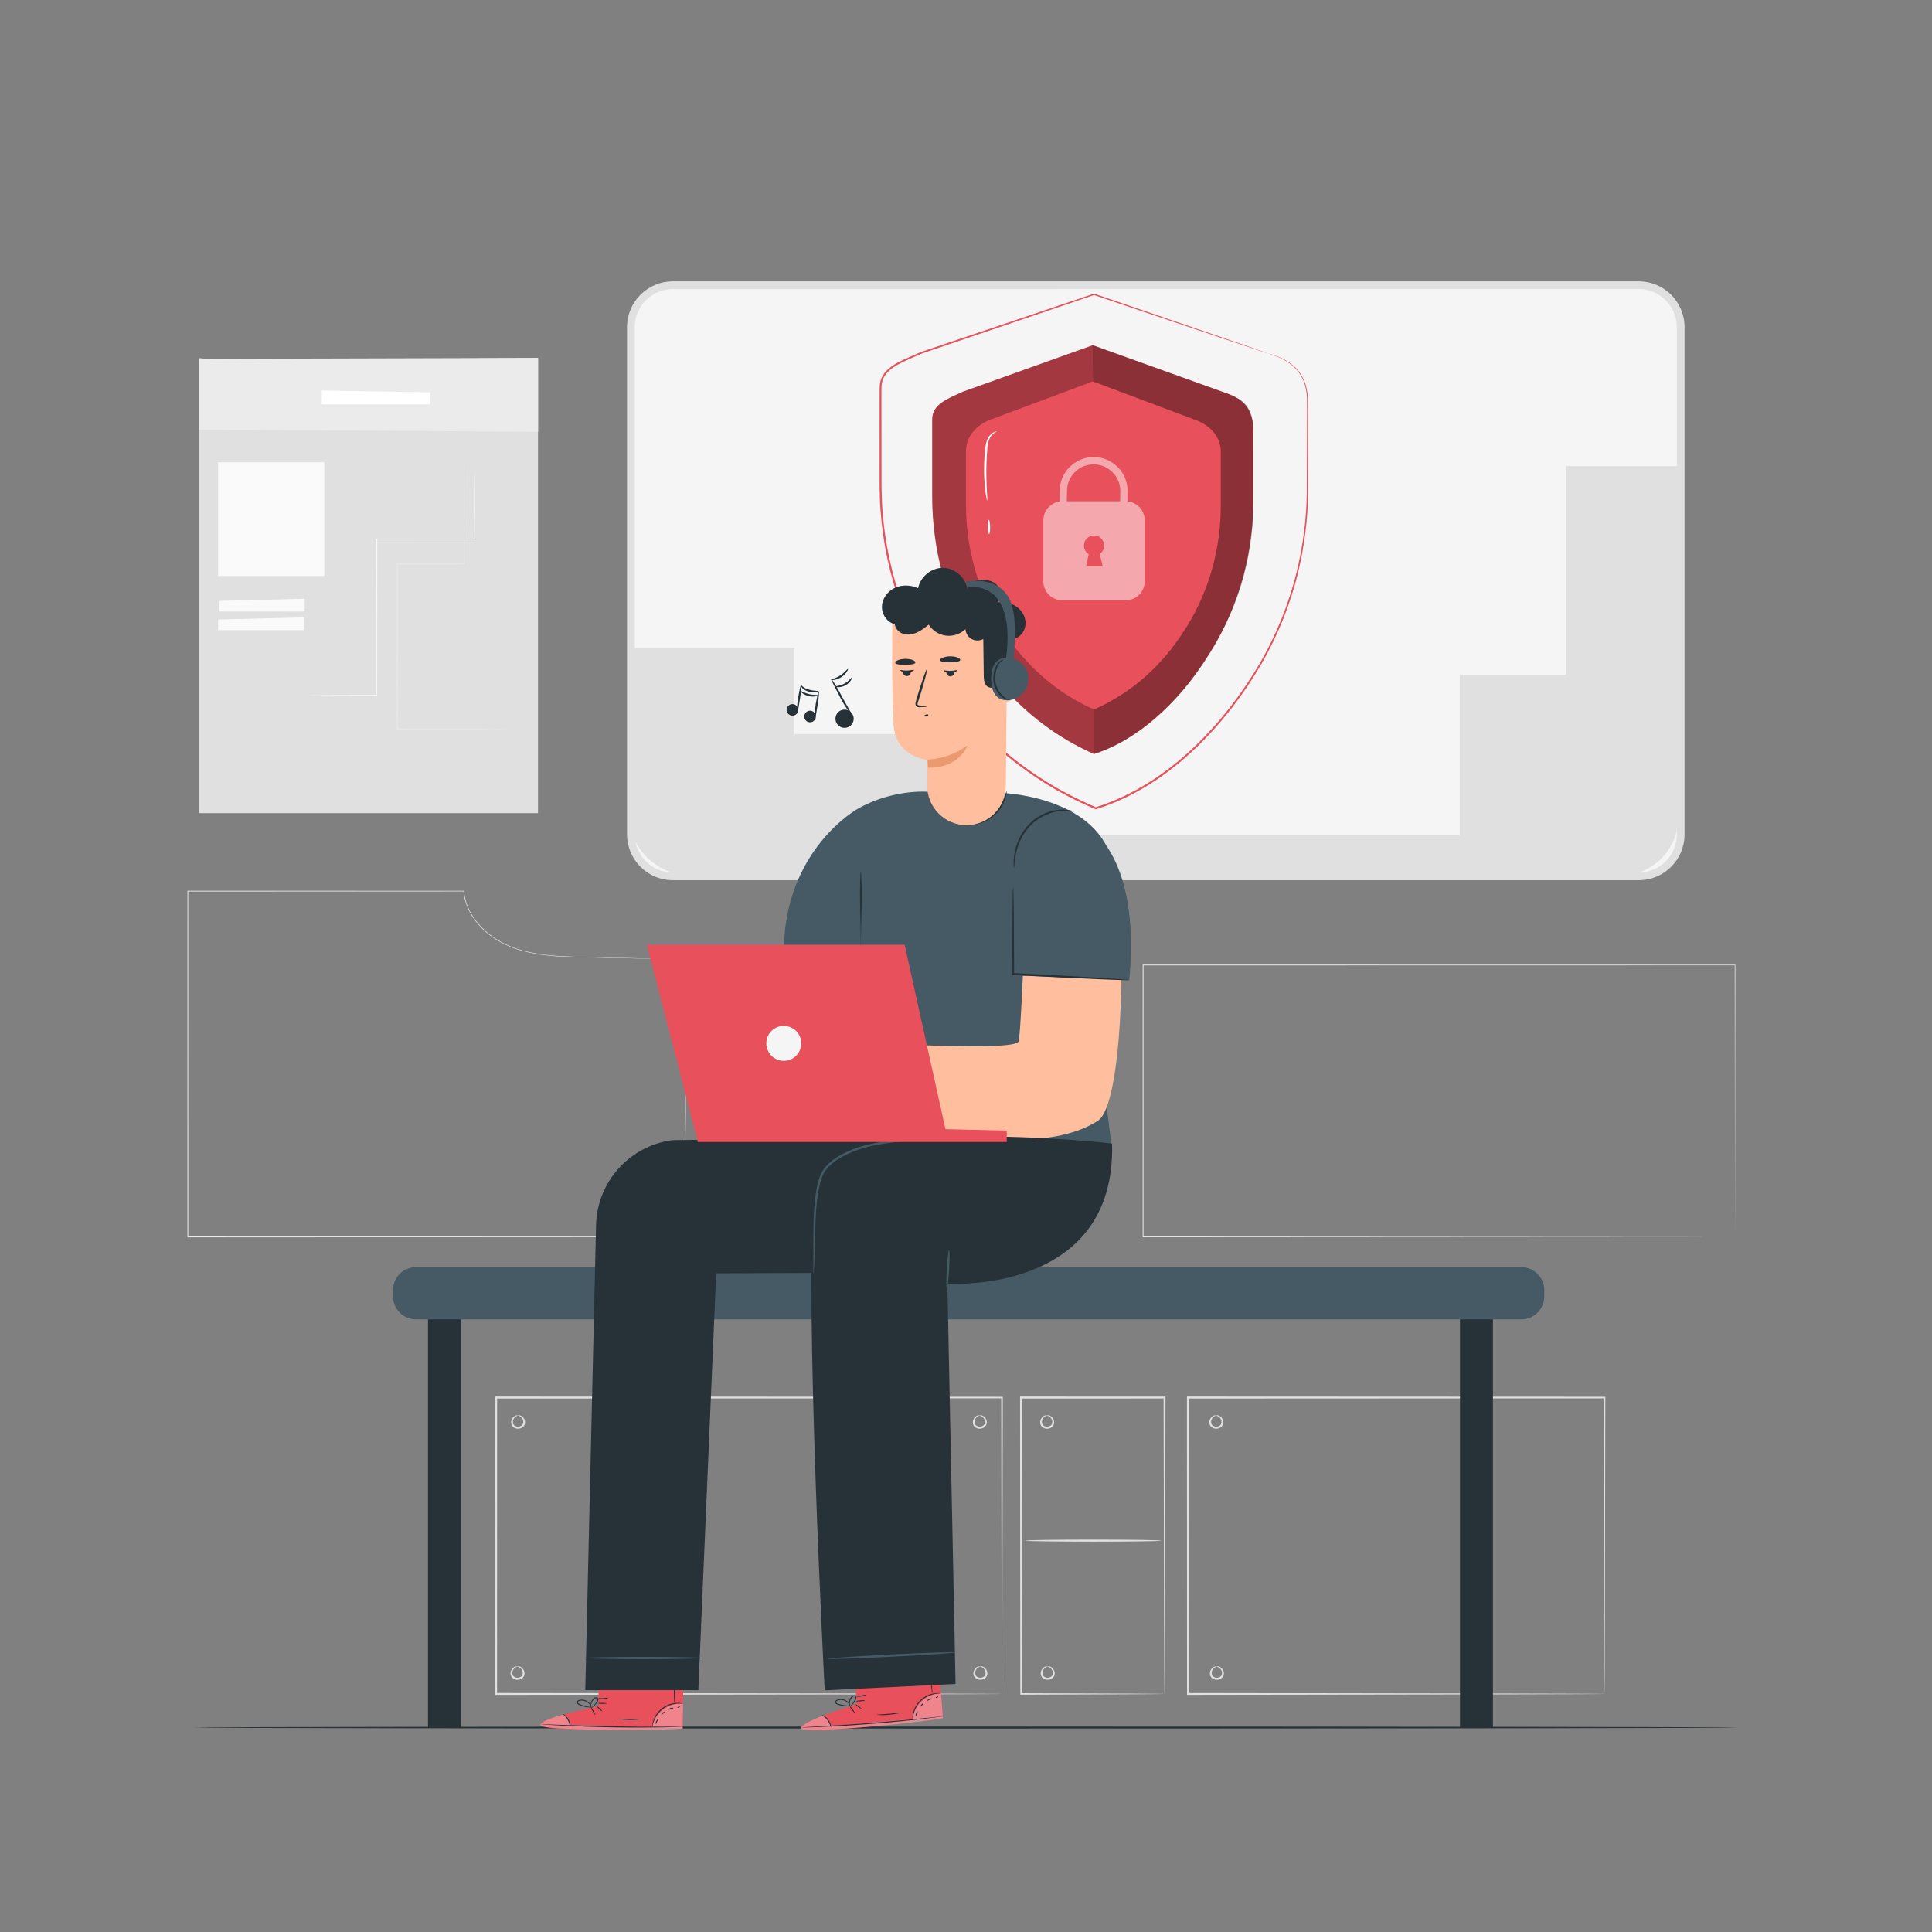 <svg xmlns="http://www.w3.org/2000/svg" xmlns:xlink="http://www.w3.org/1999/xlink" x="0px" y="0px" viewBox="0 0 500 500" style="enable-background:new 0 0 500 500;" xml:space="preserve"><rect x="0" y="0" width="500" height="500" fill="#808080" stroke="none"/><g id="Background_Complete">	<g>		<g>			<g>				<path style="fill:#F5F5F5;" d="M424.128,226.798h-250.02c-5.982,0-10.831-4.849-10.831-10.831V84.651     c0-5.982,4.849-10.831,10.831-10.831h250.02c5.982,0,10.831,4.849,10.831,10.831v131.316     C434.959,221.949,430.11,226.798,424.128,226.798z"></path>				<path style="fill:#E0E0E0;" d="M424.129,227.798H174.108c-6.523,0-11.831-5.308-11.831-11.831V84.651     c0-6.523,5.307-11.831,11.831-11.831h250.021c6.523,0,11.831,5.308,11.831,11.831v131.316     C435.96,222.49,430.652,227.798,424.129,227.798z M174.108,74.82c-5.42,0-9.831,4.41-9.831,9.831v131.316     c0,5.421,4.41,9.831,9.831,9.831h250.021c5.421,0,9.831-4.41,9.831-9.831V84.651c0-5.421-4.41-9.831-9.831-9.831H174.108z"></path>			</g>			<g>				<path style="fill:#E0E0E0;" d="M162.61,167.682h42.979v22.278h39.176v26.179h133.016v-41.457h27.449v-54.06h29.061v91.039     c0,8.252-6.689,14.941-14.941,14.941H178.879c-8.985,0-16.268-7.284-16.268-16.268V167.682z"></path>			</g>		</g>		<g>			<g>				<path style="fill:#EBEBEB;" d="M178.003,248.321c-0.02,1.538-0.358,27.61-0.93,71.789l-0.001,0.077h-0.077     c-34.06,0.007-78.92,0.016-128.376,0.026h-0.104v-0.104c0-4.227,0-8.755,0-13.317c0.002-26.875,0.005-52.588,0.007-76.168     v-0.098l0.097,0c26.93,0.008,51.134,0.016,71.395,0.022l0.069,0l0.006,0.069c0.223,2.529,1.163,4.898,2.526,6.885     c1.359,1.999,3.097,3.636,4.957,4.96c3.765,2.642,8.055,3.817,12.027,4.421c3.999,0.606,7.775,0.67,11.236,0.766     c3.468,0.083,6.637,0.159,9.489,0.228C171.579,248.16,177.275,248.303,178.003,248.321c-0.729-0.015-6.433-0.132-17.701-0.364     c-2.845-0.062-6.008-0.131-9.468-0.206c-3.462-0.09-7.241-0.147-11.252-0.749c-3.982-0.6-8.293-1.773-12.086-4.428     c-1.874-1.331-3.625-2.977-4.998-4.991c-1.377-2.003-2.331-4.395-2.558-6.953l0.075,0.069     c-20.261,0.006-44.466,0.014-71.395,0.022l0.097-0.097c0.002,23.58,0.004,49.293,0.007,76.168c0,4.562,0,9.09,0,13.317     l-0.104-0.104c49.456,0.01,94.315,0.019,128.376,0.026l-0.077,0.077C177.586,275.93,177.98,249.857,178.003,248.321z"></path>			</g>		</g>		<g>			<g>				<g>					<path style="fill:#E0E0E0;" d="M259.315,438.389c0,0-0.014-0.477-0.021-1.386c-0.005-0.918-0.013-2.262-0.022-4.019      c-0.012-3.531-0.029-8.71-0.051-15.358c-0.025-13.288-0.062-32.438-0.107-55.936l0.201,0.201      c-35.199,0.016-80.997,0.036-130.909,0.059h-0.01l0.26-0.26c-0.007,27.154-0.013,53.089-0.018,76.7l-0.242-0.242      c38.353,0.048,71.05,0.089,94.173,0.118c11.57,0.028,20.742,0.05,27.035,0.066c3.14,0.013,5.559,0.023,7.207,0.03      c0.813,0.006,1.433,0.011,1.863,0.014C259.094,438.379,259.315,438.389,259.315,438.389s-0.202,0.01-0.612,0.014      c-0.423,0.003-1.034,0.008-1.836,0.014c-1.636,0.007-4.039,0.017-7.158,0.03c-6.28,0.015-15.433,0.038-26.98,0.066      c-23.162,0.029-55.915,0.07-94.333,0.118l-0.242,0l0-0.242c-0.006-23.611-0.012-49.546-0.018-76.7l0-0.26h0.261h0.01      c49.911,0.022,95.71,0.043,130.909,0.059l0.202,0l0,0.201c-0.045,23.551-0.081,42.743-0.107,56.061      c-0.022,6.629-0.039,11.793-0.051,15.313c-0.01,1.741-0.017,3.072-0.022,3.982C259.329,437.94,259.315,438.389,259.315,438.389      z"></path>				</g>			</g>			<g>				<g>					<path style="fill:#E0E0E0;" d="M253.487,366.326c0.024,0.084-0.611,0.104-1.038,0.838c-0.198,0.346-0.328,0.86-0.142,1.32      c0.169,0.464,0.722,0.769,1.32,0.739c0.598-0.028,1.119-0.385,1.243-0.863c0.141-0.476-0.038-0.975-0.269-1.301      C254.104,366.37,253.471,366.411,253.487,366.326c-0.003-0.026,0.14-0.091,0.411-0.058c0.269,0.029,0.657,0.193,0.99,0.562      c0.316,0.362,0.609,0.961,0.444,1.658c-0.153,0.712-0.91,1.234-1.681,1.257c-0.769,0.051-1.573-0.395-1.794-1.089      c-0.231-0.677,0.003-1.301,0.282-1.693c0.296-0.399,0.666-0.6,0.931-0.655C253.339,366.249,253.487,366.3,253.487,366.326z"></path>				</g>			</g>			<g>				<g>					<path style="fill:#E0E0E0;" d="M134,366.326c0.024,0.084-0.611,0.104-1.038,0.838c-0.198,0.346-0.328,0.86-0.142,1.32      c0.169,0.464,0.722,0.769,1.32,0.739c0.598-0.028,1.119-0.385,1.243-0.863c0.141-0.476-0.038-0.975-0.268-1.301      C134.618,366.37,133.984,366.411,134,366.326c-0.003-0.026,0.14-0.091,0.411-0.058c0.269,0.029,0.657,0.193,0.99,0.562      c0.315,0.362,0.608,0.961,0.444,1.658c-0.153,0.712-0.91,1.234-1.681,1.257c-0.769,0.051-1.573-0.395-1.794-1.089      c-0.23-0.677,0.003-1.301,0.282-1.693c0.295-0.399,0.666-0.6,0.931-0.655C133.853,366.249,134.001,366.3,134,366.326z"></path>				</g>			</g>			<g>				<g>					<path style="fill:#E0E0E0;" d="M253.636,431.303c0.024,0.084-0.611,0.104-1.038,0.838c-0.198,0.346-0.328,0.86-0.142,1.32      c0.17,0.465,0.722,0.769,1.32,0.739c0.598-0.028,1.119-0.385,1.243-0.863c0.141-0.476-0.038-0.975-0.268-1.301      C254.253,431.348,253.62,431.389,253.636,431.303c-0.003-0.026,0.14-0.091,0.411-0.058c0.269,0.029,0.657,0.193,0.99,0.562      c0.316,0.362,0.608,0.961,0.444,1.658c-0.153,0.712-0.91,1.234-1.681,1.257c-0.769,0.051-1.573-0.395-1.794-1.089      c-0.231-0.677,0.003-1.301,0.282-1.693c0.296-0.399,0.666-0.6,0.931-0.655C253.488,431.226,253.636,431.277,253.636,431.303z"></path>				</g>			</g>			<g>				<g>					<path style="fill:#E0E0E0;" d="M270.914,366.326c0.024,0.084-0.611,0.104-1.039,0.838c-0.198,0.346-0.328,0.86-0.141,1.32      c0.169,0.464,0.722,0.769,1.32,0.739c0.598-0.028,1.119-0.385,1.243-0.863c0.141-0.476-0.038-0.975-0.268-1.301      C271.531,366.37,270.898,366.411,270.914,366.326c-0.003-0.026,0.14-0.091,0.411-0.058c0.269,0.029,0.657,0.193,0.99,0.562      c0.316,0.362,0.608,0.961,0.444,1.658c-0.153,0.712-0.91,1.234-1.681,1.257c-0.769,0.051-1.573-0.395-1.794-1.089      c-0.231-0.677,0.003-1.301,0.282-1.693c0.296-0.399,0.666-0.6,0.931-0.655C270.766,366.249,270.914,366.3,270.914,366.326z"></path>				</g>			</g>			<g>				<g>					<path style="fill:#E0E0E0;" d="M271.063,431.303c0.024,0.084-0.611,0.104-1.039,0.838c-0.198,0.346-0.328,0.86-0.142,1.32      c0.169,0.465,0.722,0.769,1.32,0.739c0.598-0.028,1.119-0.385,1.243-0.863c0.141-0.476-0.038-0.975-0.268-1.301      C271.68,431.348,271.047,431.389,271.063,431.303c-0.003-0.026,0.14-0.091,0.411-0.058c0.269,0.029,0.657,0.193,0.99,0.562      c0.316,0.362,0.608,0.961,0.444,1.658c-0.153,0.712-0.91,1.234-1.681,1.257c-0.769,0.051-1.573-0.395-1.794-1.089      c-0.231-0.677,0.003-1.301,0.282-1.693c0.296-0.399,0.666-0.6,0.931-0.655C270.915,431.226,271.064,431.277,271.063,431.303z"></path>				</g>			</g>			<g>				<g>					<path style="fill:#E0E0E0;" d="M314.695,366.326c0.024,0.084-0.611,0.104-1.039,0.838c-0.198,0.346-0.328,0.86-0.142,1.32      c0.169,0.464,0.722,0.769,1.32,0.739c0.598-0.028,1.119-0.385,1.243-0.863c0.141-0.476-0.038-0.975-0.268-1.301      C315.312,366.37,314.679,366.411,314.695,366.326c-0.003-0.026,0.14-0.091,0.411-0.058c0.269,0.029,0.657,0.193,0.99,0.562      c0.316,0.362,0.608,0.961,0.444,1.658c-0.153,0.712-0.91,1.234-1.681,1.257c-0.769,0.051-1.573-0.395-1.794-1.089      c-0.231-0.677,0.003-1.301,0.282-1.693c0.296-0.399,0.666-0.6,0.931-0.655C314.547,366.249,314.695,366.3,314.695,366.326z"></path>				</g>			</g>			<g>				<g>					<path style="fill:#E0E0E0;" d="M314.844,431.303c0.024,0.084-0.611,0.104-1.038,0.838c-0.198,0.346-0.328,0.86-0.142,1.32      c0.169,0.465,0.722,0.769,1.32,0.739c0.598-0.028,1.119-0.385,1.243-0.863c0.141-0.476-0.038-0.975-0.268-1.301      C315.461,431.348,314.828,431.389,314.844,431.303c-0.003-0.026,0.14-0.091,0.411-0.058c0.269,0.029,0.657,0.193,0.99,0.562      c0.316,0.362,0.609,0.961,0.444,1.658c-0.153,0.712-0.91,1.234-1.681,1.257c-0.769,0.051-1.573-0.395-1.794-1.089      c-0.231-0.677,0.003-1.301,0.282-1.693c0.296-0.399,0.666-0.6,0.931-0.655C314.696,431.226,314.844,431.277,314.844,431.303z"></path>				</g>			</g>			<g>				<g>					<path style="fill:#E0E0E0;" d="M133.851,431.303c0.024,0.084-0.611,0.104-1.038,0.838c-0.198,0.346-0.328,0.86-0.142,1.32      c0.169,0.465,0.722,0.769,1.32,0.739c0.598-0.028,1.119-0.385,1.243-0.863c0.141-0.476-0.038-0.975-0.268-1.301      C134.469,431.348,133.835,431.389,133.851,431.303c-0.003-0.026,0.14-0.091,0.411-0.058c0.269,0.029,0.657,0.193,0.99,0.562      c0.316,0.362,0.608,0.961,0.444,1.658c-0.153,0.712-0.91,1.234-1.681,1.257c-0.769,0.051-1.573-0.395-1.794-1.089      c-0.23-0.677,0.003-1.301,0.282-1.693c0.296-0.399,0.666-0.6,0.931-0.655C133.704,431.226,133.852,431.277,133.851,431.303z"></path>				</g>			</g>			<g>				<g>					<path style="fill:#E0E0E0;" d="M301.382,438.389c0,0-0.01-0.135-0.015-0.385c-0.004-0.267-0.009-0.632-0.015-1.105      c-0.007-0.987-0.017-2.415-0.031-4.258c-0.016-3.723-0.039-9.121-0.067-15.91c-0.029-13.581-0.07-32.721-0.118-55.041      l0.246,0.246c-11.493,0.005-24.054,0.009-37.129,0.014h-0.005l0.26-0.26c-0.026,29.661-0.051,56.668-0.068,76.7l-0.192-0.192      c11.421,0.043,20.679,0.078,27.104,0.103c3.203,0.021,5.699,0.037,7.415,0.048c0.839,0.009,1.484,0.016,1.941,0.021      C301.147,438.375,301.382,438.389,301.382,438.389s-0.209,0.013-0.636,0.02c-0.449,0.005-1.082,0.012-1.906,0.021      c-1.706,0.011-4.187,0.027-7.372,0.048c-6.452,0.024-15.75,0.06-27.221,0.103l-0.192,0.001l0-0.193      c-0.018-20.032-0.042-47.039-0.068-76.7l0-0.26h0.261h0.005c13.076,0.005,25.637,0.01,37.129,0.014l0.247,0l-0.001,0.246      c-0.048,22.387-0.089,41.584-0.118,55.206c-0.029,6.765-0.052,12.145-0.068,15.854c-0.013,1.822-0.023,3.232-0.031,4.208      c-0.006,0.461-0.011,0.817-0.015,1.077C301.392,438.274,301.387,438.394,301.382,438.389z"></path>				</g>			</g>			<g>				<g>					<path style="fill:#E0E0E0;" d="M300.525,398.723c0,0.144-7.881,0.26-17.6,0.26c-9.723,0-17.602-0.117-17.602-0.26      s7.879-0.26,17.602-0.26C292.645,398.463,300.525,398.579,300.525,398.723z"></path>				</g>			</g>			<g>				<g>					<path style="fill:#E0E0E0;" d="M415.247,438.389c0,0-0.015-0.486-0.023-1.407c-0.005-0.932-0.013-2.293-0.024-4.068      c-0.012-3.569-0.031-8.793-0.054-15.47c-0.026-13.348-0.064-32.495-0.11-55.755l0.211,0.211      c-30.08,0.014-67.425,0.031-107.797,0.049h-0.009l0.26-0.26c-0.008,27.46-0.016,53.517-0.024,76.7l-0.237-0.237      c31.825,0.048,58.745,0.089,77.723,0.117c9.496,0.027,17.002,0.049,22.149,0.063c2.565,0.013,4.54,0.022,5.888,0.029      c0.662,0.006,1.167,0.011,1.521,0.014C415.065,438.379,415.247,438.389,415.247,438.389s-0.163,0.009-0.497,0.014      c-0.348,0.003-0.845,0.008-1.495,0.014c-1.338,0.007-3.296,0.016-5.841,0.028c-5.135,0.015-12.623,0.036-22.096,0.063      c-19.017,0.029-45.99,0.069-77.878,0.117l-0.237,0l0-0.237c-0.007-23.183-0.015-49.24-0.024-76.7l0-0.26h0.261h0.009      c40.373,0.018,77.717,0.036,107.797,0.049l0.212,0l0,0.211c-0.046,23.315-0.084,42.507-0.11,55.887      c-0.023,6.657-0.042,11.864-0.054,15.423c-0.01,1.758-0.018,3.105-0.024,4.028      C415.262,437.934,415.247,438.389,415.247,438.389z"></path>				</g>			</g>		</g>		<g>			<g>				<path style="fill:#E0E0E0;" d="M51.563,92.631v117.807h87.669V92.608C139.232,92.608,51.563,93.582,51.563,92.631z"></path>			</g>			<g>				<polygon style="fill:#EBEBEB;" points="51.563,92.875 51.563,111.205 139.264,111.741 139.264,92.631     "></polygon>			</g>			<g>				<path style="fill:#FFFFFF;" d="M83.277,101.065v3.584h28.081v-3.107C111.358,101.542,83.997,101.065,83.277,101.065z"></path>			</g>			<g>				<rect x="56.453" y="119.637" style="fill:#FAFAFA;" width="27.454" height="29.437"></rect>			</g>			<g>				<g>					<path style="fill:#FAFAFA;" d="M80.067,179.906c0,0,0.419-0.016,1.216-0.023c0.838-0.005,2.003-0.012,3.481-0.021      c3.063-0.008,7.415-0.02,12.759-0.035l-0.078,0.078c-0.007-8.755-0.016-20.337-0.026-33.011c0-2.513,0.001-4.984,0.001-7.382      v-0.103l0.103,0c9.601,0.009,18.293,0.017,25.239,0.024l-0.079,0.078c0.087-5.459,0.157-9.91,0.207-13.042      c0.029-1.512,0.052-2.705,0.068-3.562c0.018-0.815,0.039-1.244,0.039-1.244s0.01,0.429,0.007,1.245      c-0.006,0.857-0.015,2.049-0.026,3.562c-0.033,3.132-0.08,7.583-0.138,13.043l-0.001,0.078h-0.079      c-6.946,0.007-15.638,0.015-25.239,0.024l0.103-0.103c0,2.398,0.001,4.869,0.001,7.382c-0.01,12.674-0.019,24.256-0.026,33.011      l0,0.079l-0.078,0c-5.344-0.014-9.696-0.026-12.759-0.035c-1.478-0.009-2.643-0.016-3.481-0.021      C80.486,179.922,80.067,179.906,80.067,179.906z"></path>				</g>			</g>			<g>				<g>					<path style="fill:#EBEBEB;" d="M131.745,188.627c0,0-0.723,0.019-2.079,0.028c-1.394,0.006-3.373,0.014-5.876,0.025      c-5.098,0.009-12.319,0.022-20.969,0.037l-0.09,0l0-0.09c-0.004-8.459-0.009-18.435-0.014-29.084      c0.001-4.685,0.002-9.239,0.003-13.586l0-0.101l0.101,0c6.246,0.005,12.077,0.009,17.312,0.013l-0.088,0.088      c0.015-8.138,0.028-14.906,0.037-19.68c0.01-2.34,0.018-4.19,0.024-5.494c0.008-1.267,0.027-1.941,0.027-1.941      s0.018,0.674,0.027,1.941c0.006,1.304,0.014,3.154,0.024,5.494c0.009,4.775,0.022,11.543,0.037,19.68l0,0.088h-0.088      c-5.235,0.004-11.066,0.008-17.312,0.013l0.101-0.101c0.001,4.347,0.002,8.901,0.003,13.586      c-0.005,10.649-0.01,20.625-0.014,29.084l-0.09-0.09c8.65,0.015,15.87,0.028,20.969,0.037c2.502,0.011,4.482,0.019,5.876,0.025      C131.022,188.608,131.745,188.627,131.745,188.627z"></path>				</g>			</g>			<g>				<polygon style="fill:#FAFAFA;" points="56.626,155.508 56.626,158.272 78.836,158.272 78.836,154.955     "></polygon>			</g>			<g>				<polygon style="fill:#FAFAFA;" points="56.453,160.325 56.453,163.089 78.662,163.089 78.662,159.772     "></polygon>			</g>		</g>		<g>			<g>				<path style="fill:#EBEBEB;" d="M449.029,320.108c-0.002-1.487-0.029-27.035-0.076-70.369l0.076,0.076     c-39.714,0.007-93.741,0.017-153.187,0.028h-0.011l0.104-0.104c-0.002,24.744-0.004,48.548-0.005,70.369l-0.099-0.099     C384.922,320.067,446.731,320.107,449.029,320.108c-2.296,0.001-64.106,0.041-153.197,0.099h-0.099v-0.099     c-0.002-21.82-0.003-45.624-0.005-70.369v-0.104h0.104h0.011c59.445,0.011,113.473,0.021,153.187,0.029h0.076l0,0.076     C449.058,293.074,449.03,318.623,449.029,320.108z"></path>			</g>		</g>	</g></g><g id="Background_Simple" style="display:none;">	<path style="display:inline;fill:#F5F5F5;" d="M434.508,162.077c12.276,54.89-10.864,114.512-52.757,152.043  c-41.893,37.531-100.103,54.055-156.282,51.321c-40.103-1.952-94.301-17.246-124.882-43.264  c-30.58-26.017-42.397-61.517-34.761-100.934c2.884-14.888,16.462-32.386,29.01-40.903c20.035-13.6,46.913-7.531,70.213-0.935  s50.142,12.729,70.237-0.783c15.44-10.382,22.084-29.382,32.678-44.678c18.013-26.008,49.75-41.895,81.366-40.73  c5.269,0.194,10.507,0.861,15.652,1.963c32.423,6.949,58.306,31.371,68.293,62.991L434.508,162.077z"></path></g><g id="Floor">	<g>		<g>			<path style="fill:#263238;" d="M449.879,447.098c0,0.144-89.496,0.26-199.87,0.26c-110.412,0-199.889-0.117-199.889-0.26    c0-0.144,89.477-0.26,199.889-0.26C360.383,446.837,449.879,446.954,449.879,447.098z"></path>		</g>	</g></g><g id="Bench">	<g>		<rect x="110.768" y="340.347" style="fill:#263238;" width="8.528" height="106.738"></rect>		<rect x="377.843" y="340.347" style="fill:#263238;" width="8.528" height="106.751"></rect>		<path style="fill:#455A64;" d="M393.714,341.441H107.649c-3.281,0-5.94-2.659-5.94-5.94v-1.628c0-3.281,2.66-5.94,5.94-5.94   h286.065c3.281,0,5.94,2.659,5.94,5.94v1.628C399.654,338.782,396.995,341.441,393.714,341.441z"></path>	</g></g><g id="Shield">	<g>		<g>			<g>				<g>					<g>						<path style="fill:#E8505B;" d="M316.652,101.501l-33.848-12.155l-33.519,11.992c-4.279,2.021-8.032,3.231-8.032,7.217v19.848       c0,13.784,3.612,27.442,11.042,39.501c6.253,10.147,15.934,20.596,30.839,27.236c13.701-4.451,23.928-16.315,30.181-26.462       c7.43-12.059,11.042-25.717,11.042-39.501v-17.848C324.356,105.644,321.344,102.868,316.652,101.501z"></path>					</g>				</g>				<g style="opacity:0.3;">					<path d="M283.133,183.622c-11.792-5.254-19.452-13.697-24.399-21.725c-5.879-9.54-8.736-20.347-8.736-31.252v-13.923      c0-3.154,1.902-6.108,5.68-7.871l27.132-10.145l-0.006-9.36l-33.519,11.992c-3.518,1.537-8.032,3.231-8.032,7.217v19.848      c0,13.784,3.612,27.442,11.042,39.501c6.253,10.147,15.934,20.596,30.839,27.236V183.622z"></path>				</g>				<g style="opacity:0.4;">					<path d="M283.133,195.14c2.374-0.795,4.555-1.711,6.65-2.852c5.619-3.061,10.413-7.265,14.071-11.07      c4.092-4.256,7.141-8.855,9.789-13.152c7.43-12.059,11.042-25.717,10.713-39.881l0.021-16.387      c-0.021-8.16-4.206-8.761-7.724-10.298l-33.848-12.155l0.006,9.36l27.448,10.309c3.778,1.763,5.68,4.717,5.68,7.871v13.923      c0,10.905-2.857,21.711-8.736,31.252c-4.947,8.028-12.278,16.307-24.07,21.561V195.14z"></path>				</g>			</g>			<path style="opacity:0.5;fill:#FFFFFF;" d="M291.784,129.751l0.038-2.679c0-4.846-3.942-8.788-8.788-8.788    c-4.846,0-8.788,3.942-8.788,8.775l-0.038,2.729c-2.371,0.351-4.193,2.389-4.193,4.858v15.8c0,2.716,2.202,4.918,4.918,4.918    h16.403c2.716,0,4.918-2.202,4.918-4.918v-15.8C296.253,132.082,294.289,129.979,291.784,129.751z M285.377,146.514h-4.29    l0.67-3.098c-0.743-0.461-1.239-1.282-1.239-2.221c0-1.444,1.171-2.616,2.616-2.616c1.444,0,2.616,1.171,2.616,2.616    c0,0.905-0.459,1.702-1.158,2.172C284.895,144.567,285.377,146.514,285.377,146.514z M289.891,129.729h-13.789l0.037-2.656    c0-3.802,3.093-6.895,6.895-6.895c3.802,0,6.895,3.093,6.895,6.881L289.891,129.729z"></path>			<g>				<path style="fill:#FFFFFF;" d="M255.483,129.559c-0.075,0.01-0.31-1.034-0.508-2.749c-0.203-1.714-0.354-4.102-0.275-6.738     c0.037-1.318,0.125-2.572,0.244-3.708c0.109-1.135,0.317-2.2,0.756-2.995c0.43-0.8,1.031-1.278,1.482-1.49     c0.459-0.213,0.745-0.203,0.75-0.171c0.057,0.074-1.143,0.31-1.858,1.849c-0.352,0.744-0.508,1.733-0.587,2.857     c-0.089,1.128-0.159,2.371-0.196,3.675c-0.077,2.61,0.005,4.975,0.1,6.686C255.483,128.486,255.571,129.547,255.483,129.559z"></path>			</g>			<g>				<path style="fill:#FFFFFF;" d="M255.981,138.198c-0.163,0.003-0.312-0.812-0.332-1.821c-0.02-1.009,0.097-1.83,0.26-1.833     c0.163-0.003,0.312,0.812,0.332,1.822C256.261,137.374,256.144,138.195,255.981,138.198z"></path>			</g>		</g>		<g>			<g>				<g>					<g>						<path style="fill:#E8505B;" d="M328.141,91.459c0,0,0.953,0.189,2.682,0.873c0.863,0.339,1.909,0.846,3.027,1.634       c1.102,0.794,2.307,1.897,3.157,3.483c0.878,1.565,1.4,3.545,1.461,5.729c0.052,2.178,0.026,4.537,0.042,7.086       c0.002,5.096,0.049,10.92,0.011,17.406c-0.057,6.491-0.886,13.643-2.737,21.151c-1.897,7.491-4.907,15.321-9.309,22.96       c-4.427,7.609-10.051,15.147-17.097,21.883c-7.027,6.695-15.638,12.616-25.732,15.756l-0.088,0.027l-0.084-0.036       c-3.472-1.5-6.939-3.175-10.331-5.107c-3.375-1.958-6.684-4.14-9.869-6.567c-6.384-4.839-12.195-10.73-17.206-17.365       c-5.469-7.241-9.787-15.168-12.808-23.37c-3.03-8.201-4.789-16.658-5.377-24.953c-0.317-4.152-0.233-8.255-0.244-12.277       c0.002-4.027,0.004-7.99,0.006-11.885c0.001-1.947,0.002-3.878,0.004-5.79c0.012-0.954-0.042-1.902,0.099-2.887       c0.136-0.975,0.561-1.905,1.16-2.668c1.214-1.544,2.928-2.465,4.572-3.28c1.669-0.797,3.355-1.483,4.994-2.214l0.01-0.004       l0.01-0.003c16.916-5.7,31.971-10.773,44.587-15.025l0.055-0.019l0.054,0.019c14.119,4.829,25.358,8.673,33.08,11.314       c3.845,1.326,6.811,2.349,8.83,3.045c0.994,0.348,1.752,0.614,2.275,0.797C327.884,91.355,328.141,91.459,328.141,91.459       s-0.266-0.073-0.781-0.24c-0.526-0.173-1.289-0.424-2.289-0.752c-2.025-0.677-5.001-1.671-8.858-2.96       c-7.735-2.607-18.992-6.401-33.134-11.168l0.109,0c-12.606,4.28-27.65,9.388-44.552,15.127l0.019-0.008       c-1.646,0.737-3.33,1.426-4.978,2.216c-1.623,0.805-3.282,1.716-4.403,3.153c-0.555,0.711-0.941,1.556-1.066,2.461       c-0.129,0.891-0.08,1.857-0.089,2.812c0.001,1.912,0.002,3.843,0.004,5.79c0.002,3.895,0.004,7.858,0.006,11.885       c0.016,4.029-0.065,8.116,0.253,12.24c0.591,8.251,2.345,16.658,5.361,24.811c3.007,8.154,7.3,16.033,12.74,23.235       c4.984,6.598,10.759,12.456,17.104,17.268c3.166,2.414,6.455,4.585,9.81,6.534c3.372,1.922,6.819,3.59,10.272,5.085       l-0.172-0.009c10-3.103,18.555-8.968,25.551-15.619c7.013-6.689,12.63-14.191,17.048-21.756       c4.395-7.595,7.407-15.383,9.314-22.837c1.862-7.471,2.709-14.593,2.787-21.061c0.022-6.48,0.042-12.306,0.06-17.402       c-0.004-2.546,0.035-4.916-0.004-7.079c-0.047-2.159-0.549-4.108-1.399-5.653c-0.824-1.566-2-2.663-3.082-3.46       c-1.099-0.791-2.131-1.309-2.985-1.659c-0.85-0.362-1.519-0.588-1.97-0.728C328.367,91.543,328.141,91.459,328.141,91.459z"></path>					</g>				</g>			</g>		</g>	</g></g><g id="Character">	<g>		<g>			<g>				<g>					<g>						<path style="fill:#455A64;" d="M222.805,249.414l2.485,47.026l62.561,1.429l-4.633-36.516l4.781-37.373       c-3.138-17.484-27.648-18.687-27.648-18.687l-19.236-0.312c0,0-9.049-1.198-18.923,4.2c0,0-19.527,10.629-19.349,37.635"></path>					</g>					<g>						<g>							<path style="fill:#263238;" d="M260.544,204.766c-0.129-0.046-0.319,1.634-1.689,3.808c-1.333,2.13-4.49,4.469-8.438,4.43        c-3.934,0.043-7.161-2.218-8.453-4.376c-0.682-1.079-1.009-2.083-1.209-2.775c-0.198-0.696-0.274-1.094-0.323-1.087        c-0.032,0.004-0.033,0.413,0.099,1.139c0.134,0.721,0.407,1.777,1.075,2.939c0.656,1.163,1.787,2.371,3.314,3.266        c1.511,0.922,3.453,1.492,5.499,1.485c2.046,0.003,3.983-0.589,5.486-1.527c1.511-0.919,2.626-2.127,3.304-3.273        c0.69-1.145,0.997-2.188,1.174-2.899C260.547,205.179,260.578,204.773,260.544,204.766z"></path>						</g>					</g>				</g>				<g>					<g>						<g>							<path style="fill:#FFBE9D;" d="M275.243,220.504c-6.031,4.809-9.678,11.997-9.989,19.704        c-0.483,11.94-1.228,28.526-1.669,29.354c-1.365,2.56-37.558,0.38-41.369,0.105c-0.637-0.187-1.966-0.594-4.594-1.415        c0,0-8.458-7.322-9.997-5.123c-1.539,2.199,4.445,3.611,5.602,7.931c1.158,4.32-10.862,0.941-11.639,0.411l-3.104-0.877        c0,0,1.845,5.899,3.414,7.765c5.027,5.977,16.489,8.985,16.489,8.985s46.868,15.225,65.804,2.653        c6.184-4.106,7.24-44.396,4.896-59.979c-0.926-6.158-6.256-10.676-12.483-10.601L275.243,220.504z"></path>						</g>						<g>							<g>								<path style="fill:#EB996E;" d="M205.712,277.238c0.037-0.095-1.275-0.685-2.851-1.486c-1.579-0.798-2.83-1.507-2.885-1.421         c-0.052,0.079,1.127,0.931,2.724,1.738C204.294,276.879,205.678,277.327,205.712,277.238z"></path>							</g>						</g>					</g>					<g>						<g>							<path style="fill:#455A64;" d="M282.965,214.874c5.77,5.517,11.36,16.59,9.288,38.762l-30.753-1.269l0.793-30.334        c0.08-3.073,1.536-5.948,3.966-7.831l0,0C271.25,210.335,278.4,210.511,282.965,214.874z"></path>						</g>					</g>				</g>			</g>			<g>				<g>					<g>						<g>							<g>								<g>									<path style="fill:#E8505B;" d="M221.724,440.999l-0.827-11.63l21.775-1.689l1.391,17.001l-1.343,0.191          c-5.983,0.8-30.476,3.645-34.587,2.739C203.547,446.6,221.724,440.999,221.724,440.999z"></path>								</g>							</g>						</g>						<g style="opacity:0.3;">							<g>								<g>									<path style="fill:#FFFFFF;" d="M236.154,445.123c0.169-1.843,1.049-3.612,2.418-4.858c1.369-1.246,3.116-1.982,4.967-1.978          l0.477,6.085L236.154,445.123z"></path>								</g>							</g>						</g>					</g>					<g style="opacity:0.3;">						<g>							<g>								<path style="fill:#FFFFFF;" d="M212.867,444.058c0,0-6.339,2.374-5.447,3.379c0.891,1.005,25.751-0.939,36.642-2.755         l-0.073-0.484l-28.978,2.514C215.011,446.712,214.139,444.013,212.867,444.058z"></path>							</g>						</g>					</g>					<g>						<g>							<g>								<g>									<path style="fill:#263238;" d="M244.33,444.157c0.001,0.009-0.127,0.033-0.371,0.07c-0.321,0.045-0.673,0.094-1.07,0.149          c-1.072,0.13-2.389,0.291-3.944,0.48c-3.333,0.382-7.945,0.848-13.048,1.251c-5.105,0.402-9.733,0.666-13.085,0.812          c-1.565,0.057-2.891,0.105-3.97,0.145c-0.401,0.008-0.756,0.015-1.08,0.021c-0.247,0.002-0.377-0.002-0.377-0.011          c0-0.009,0.129-0.023,0.375-0.043c0.324-0.021,0.678-0.044,1.078-0.07c1.077-0.062,2.402-0.139,3.965-0.229          c3.348-0.194,7.972-0.487,13.074-0.889c5.1-0.403,9.712-0.84,13.049-1.173c1.558-0.156,2.878-0.289,3.952-0.396          c0.399-0.037,0.753-0.07,1.076-0.099C244.199,444.154,244.329,444.148,244.33,444.157z"></path>								</g>							</g>						</g>					</g>					<g>						<g>							<g>								<g>									<path style="fill:#263238;" d="M215.043,447.05c-0.08,0.016-0.216-0.924-0.887-1.831c-0.656-0.919-1.508-1.339-1.468-1.409          c0.011-0.067,0.976,0.271,1.682,1.254C215.088,446.038,215.11,447.06,215.043,447.05z"></path>								</g>							</g>						</g>					</g>					<g>						<g>							<g>								<g>									<path style="fill:#263238;" d="M221.213,443.288c-0.059,0.044-0.395-0.306-0.752-0.782c-0.357-0.476-0.598-0.897-0.54-0.94          c0.058-0.044,0.395,0.306,0.752,0.782C221.03,442.823,221.272,443.244,221.213,443.288z"></path>								</g>							</g>						</g>					</g>					<g>						<g>							<g>								<g>									<path style="fill:#263238;" d="M222.903,442.218c-0.045,0.058-0.406-0.145-0.807-0.452          c-0.402-0.308-0.691-0.604-0.646-0.662c0.045-0.058,0.406,0.144,0.807,0.452          C222.658,441.863,222.948,442.16,222.903,442.218z"></path>								</g>							</g>						</g>					</g>					<g>						<g>							<g>								<g>									<path style="fill:#263238;" d="M223.857,440.076c0.007,0.073-0.497,0.177-1.125,0.234c-0.628,0.056-1.142,0.043-1.148-0.03          c-0.007-0.073,0.497-0.177,1.125-0.234C223.336,439.989,223.851,440.003,223.857,440.076z"></path>								</g>							</g>						</g>					</g>					<g>						<g>							<g>								<g>									<path style="fill:#263238;" d="M224.126,438.596c0.03,0.063-0.505,0.357-1.239,0.468c-0.734,0.115-1.332-0.003-1.323-0.072          c0.006-0.076,0.586-0.079,1.282-0.189C223.544,438.698,224.098,438.526,224.126,438.596z"></path>								</g>							</g>						</g>					</g>					<g>						<g>							<g>								<g>									<path style="fill:#263238;" d="M220.326,441.446c0.004,0.029-0.528,0.137-1.4,0.101c-0.435-0.018-0.953-0.08-1.515-0.212          c-0.28-0.076-0.571-0.126-0.88-0.285c-0.146-0.082-0.31-0.199-0.38-0.408c-0.074-0.205,0.02-0.449,0.168-0.576          c1.283-0.797,2.681-0.15,3.232,0.502c0.301,0.332,0.453,0.666,0.529,0.898c0.075,0.235,0.081,0.372,0.066,0.375          c-0.048,0.022-0.138-0.543-0.73-1.144c-0.292-0.294-0.722-0.569-1.256-0.683c-0.505-0.108-1.212-0.092-1.659,0.244          c-0.209,0.182-0.102,0.437,0.156,0.564c0.242,0.13,0.547,0.198,0.813,0.275c0.544,0.141,1.046,0.221,1.47,0.262          C219.789,441.443,220.323,441.403,220.326,441.446z"></path>								</g>							</g>						</g>					</g>					<g>						<g>							<g>								<g>									<path style="fill:#263238;" d="M219.969,441.544c-0.019,0.017-0.253-0.324-0.237-0.959c0.01-0.311,0.095-0.687,0.302-1.052          c0.223-0.33,0.507-0.783,1.109-0.804c0.327,0.016,0.515,0.373,0.482,0.612c-0.006,0.247-0.1,0.466-0.189,0.644          c-0.181,0.366-0.394,0.667-0.595,0.898c-0.405,0.463-0.739,0.654-0.756,0.629c-0.027-0.032,0.259-0.273,0.61-0.746          c0.174-0.236,0.361-0.534,0.52-0.885c0.169-0.311,0.259-0.852-0.097-0.888c-0.353-0.006-0.683,0.37-0.875,0.666          c-0.196,0.32-0.293,0.655-0.325,0.94C219.856,441.177,220.015,441.53,219.969,441.544z"></path>								</g>							</g>						</g>					</g>					<g>						<g>							<g>								<g>									<path style="fill:#263238;" d="M243.42,438.235c-0.001,0.049-0.628-0.011-1.603,0.182          c-0.966,0.185-2.291,0.691-3.396,1.721c-1.105,1.033-1.7,2.32-1.951,3.271c-0.259,0.959-0.243,1.589-0.292,1.587          c-0.016,0-0.036-0.156-0.035-0.439c0-0.284,0.036-0.695,0.145-1.193c0.21-0.989,0.8-2.342,1.952-3.419          c1.153-1.075,2.544-1.57,3.545-1.712c0.504-0.075,0.917-0.082,1.2-0.063C243.267,438.188,243.421,438.218,243.42,438.235z"></path>								</g>							</g>						</g>					</g>					<g>						<g>							<g>								<g>									<path style="fill:#263238;" d="M240.455,429.35c0.073-0.007,0.314,1.989,0.538,4.457c0.225,2.469,0.348,4.475,0.275,4.482          c-0.073,0.007-0.314-1.989-0.538-4.458C240.505,431.363,240.382,429.357,240.455,429.35z"></path>								</g>							</g>						</g>					</g>					<g>						<g>							<g>								<g>									<path style="fill:#263238;" d="M233.248,443.214c0.015,0.067-1.386,0.411-3.154,0.564          c-1.768,0.158-3.207,0.063-3.204-0.006c0.001-0.077,1.43-0.101,3.181-0.258          C231.822,443.363,233.233,443.139,233.248,443.214z"></path>								</g>							</g>						</g>					</g>					<g>						<g>							<g>								<g>									<path style="fill:#263238;" d="M237.514,442.874c0.057,0.049-0.093,0.31-0.212,0.648c-0.124,0.336-0.177,0.633-0.252,0.634          c-0.07,0.005-0.139-0.335,0.003-0.724C237.193,443.043,237.463,442.825,237.514,442.874z"></path>								</g>							</g>						</g>					</g>					<g>						<g>							<g>								<g>									<path style="fill:#263238;" d="M238.966,440.747c0.056,0.047-0.067,0.285-0.274,0.531c-0.207,0.246-0.421,0.407-0.477,0.36          c-0.056-0.047,0.067-0.285,0.275-0.531C238.697,440.861,238.91,440.7,238.966,440.747z"></path>								</g>							</g>						</g>					</g>					<g>						<g>							<g>								<g>									<path style="fill:#263238;" d="M241.196,439.653c-0.009,0.075-0.299,0.095-0.61,0.233c-0.314,0.13-0.528,0.326-0.589,0.281          c-0.062-0.035,0.098-0.36,0.485-0.524C240.868,439.475,241.213,439.583,241.196,439.653z"></path>								</g>							</g>						</g>					</g>					<g>						<g>							<g>								<g>									<path style="fill:#263238;" d="M242.8,439.093c0.032,0.066-0.085,0.188-0.26,0.272c-0.175,0.084-0.343,0.099-0.375,0.033          c-0.032-0.066,0.085-0.187,0.26-0.272C242.601,439.042,242.769,439.027,242.8,439.093z"></path>								</g>							</g>						</g>					</g>				</g>			</g>			<g>				<g>					<g>						<g>							<g>								<g>									<path style="fill:#E8505B;" d="M154.798,441.552l0.294-11.655l21.836,0.411l-0.25,17.056l-1.355,0.061          c-6.032,0.221-30.685,0.699-34.69-0.598C136.167,445.381,154.798,441.552,154.798,441.552z"></path>								</g>							</g>						</g>						<g style="opacity:0.3;">							<g>								<g>									<path style="fill:#FFFFFF;" d="M168.765,447.044c0.345-1.818,1.392-3.495,2.874-4.603c1.482-1.109,3.292-1.674,5.134-1.491          l-0.111,6.103L168.765,447.044z"></path>								</g>							</g>						</g>					</g>					<g style="opacity:0.3;">						<g>							<g>								<path style="fill:#FFFFFF;" d="M145.688,443.746c0,0-6.538,1.753-5.747,2.84c0.791,1.086,25.722,1.541,36.737,0.779         l-0.026-0.489l-29.085-0.282C147.567,446.594,146.959,443.823,145.688,443.746z"></path>							</g>						</g>					</g>					<g>						<g>							<g>								<g>									<path style="fill:#263238;" d="M176.996,446.869c0,0.009-0.129,0.021-0.376,0.034c-0.324,0.014-0.679,0.029-1.079,0.045          c-1.079,0.027-2.406,0.06-3.972,0.099c-3.354,0.059-7.99,0.08-13.108-0.009c-5.12-0.09-9.752-0.273-13.102-0.449          c-1.563-0.094-2.888-0.173-3.966-0.237c-0.4-0.031-0.754-0.058-1.077-0.083c-0.246-0.022-0.375-0.038-0.374-0.047          c0-0.009,0.13-0.011,0.377-0.007c0.324,0.01,0.679,0.021,1.08,0.034c1.078,0.042,2.404,0.093,3.969,0.153          c3.351,0.129,7.981,0.282,13.099,0.372c5.115,0.089,9.748,0.098,13.101,0.086c1.566-0.006,2.893-0.011,3.972-0.014          c0.401,0.002,0.756,0.003,1.08,0.004C176.866,446.853,176.996,446.86,176.996,446.869z"></path>								</g>							</g>						</g>					</g>					<g>						<g>							<g>								<g>									<path style="fill:#263238;" d="M147.567,446.933c-0.081,0.009-0.126-0.94-0.707-1.908          c-0.564-0.978-1.372-1.478-1.325-1.544c0.017-0.066,0.945,0.363,1.553,1.41C147.708,445.93,147.632,446.95,147.567,446.933          z"></path>								</g>							</g>						</g>					</g>					<g>						<g>							<g>								<g>									<path style="fill:#263238;" d="M154.07,443.782c-0.062,0.038-0.364-0.343-0.673-0.85c-0.309-0.508-0.51-0.95-0.447-0.988          c0.062-0.038,0.364,0.342,0.673,0.85C153.932,443.301,154.132,443.744,154.07,443.782z"></path>								</g>							</g>						</g>					</g>					<g>						<g>							<g>								<g>									<path style="fill:#263238;" d="M155.855,442.879c-0.05,0.053-0.39-0.183-0.76-0.528c-0.37-0.345-0.63-0.668-0.58-0.721          c0.05-0.053,0.39,0.183,0.76,0.528C155.645,442.503,155.905,442.826,155.855,442.879z"></path>								</g>							</g>						</g>					</g>					<g>						<g>							<g>								<g>									<path style="fill:#263238;" d="M157.01,440.839c-0.001,0.073-0.512,0.129-1.142,0.125c-0.63-0.004-1.141-0.067-1.14-0.14          c0.001-0.073,0.512-0.129,1.142-0.124C156.5,440.703,157.011,440.766,157.01,440.839z"></path>								</g>							</g>						</g>					</g>					<g>						<g>							<g>								<g>									<path style="fill:#263238;" d="M157.42,439.392c0.023,0.066-0.537,0.306-1.278,0.347c-0.741,0.044-1.325-0.131-1.31-0.199          c0.014-0.075,0.59-0.022,1.294-0.065C156.831,439.437,157.398,439.319,157.42,439.392z"></path>								</g>							</g>						</g>					</g>					<g>						<g>							<g>								<g>									<path style="fill:#263238;" d="M153.364,441.863c0.001,0.03-0.539,0.086-1.403-0.034c-0.431-0.06-0.941-0.172-1.488-0.357          c-0.272-0.103-0.556-0.181-0.849-0.368c-0.137-0.095-0.289-0.228-0.339-0.442c-0.054-0.211,0.063-0.445,0.223-0.557          c1.354-0.67,2.683,0.109,3.168,0.811c0.268,0.359,0.387,0.706,0.441,0.945c0.052,0.241,0.045,0.378,0.029,0.38          c-0.05,0.017-0.085-0.554-0.617-1.209c-0.263-0.321-0.664-0.636-1.185-0.801c-0.493-0.156-1.197-0.208-1.674,0.083          c-0.226,0.161-0.144,0.425,0.101,0.577c0.228,0.153,0.525,0.249,0.783,0.351c0.528,0.192,1.02,0.32,1.438,0.402          C152.83,441.809,153.365,441.82,153.364,441.863z"></path>								</g>							</g>						</g>					</g>					<g>						<g>							<g>								<g>									<path style="fill:#263238;" d="M152.999,441.926c-0.02,0.015-0.221-0.347-0.144-0.977c0.04-0.309,0.16-0.674,0.402-1.018          c0.253-0.307,0.58-0.73,1.181-0.694c0.324,0.048,0.477,0.421,0.421,0.656c-0.03,0.245-0.144,0.454-0.25,0.623          c-0.215,0.346-0.456,0.626-0.678,0.837c-0.448,0.422-0.798,0.58-0.813,0.553c-0.024-0.035,0.284-0.247,0.679-0.684          c0.197-0.219,0.411-0.497,0.603-0.831c0.198-0.293,0.34-0.823-0.011-0.894c-0.351-0.04-0.716,0.303-0.935,0.579          c-0.226,0.3-0.355,0.624-0.413,0.905C152.922,441.55,153.046,441.917,152.999,441.926z"></path>								</g>							</g>						</g>					</g>					<g>						<g>							<g>								<g>									<path style="fill:#263238;" d="M176.659,440.886c-0.006,0.049-0.624-0.071-1.614,0.027          c-0.979,0.091-2.347,0.467-3.546,1.386c-1.199,0.922-1.915,2.145-2.256,3.068c-0.35,0.93-0.394,1.558-0.443,1.551          c-0.016-0.001-0.021-0.159,0.007-0.44c0.028-0.282,0.103-0.689,0.259-1.173c0.304-0.964,1.021-2.255,2.271-3.216          c1.251-0.959,2.683-1.318,3.693-1.363c0.509-0.026,0.921,0.007,1.2,0.053C176.511,440.825,176.662,440.87,176.659,440.886z          "></path>								</g>							</g>						</g>					</g>					<g>						<g>							<g>								<g>									<path style="fill:#263238;" d="M174.561,431.758c0.073,0,0.121,2.01,0.107,4.488c-0.014,2.479-0.084,4.488-0.157,4.487          c-0.073,0-0.121-2.01-0.107-4.489C174.418,433.767,174.488,431.758,174.561,431.758z"></path>								</g>							</g>						</g>					</g>					<g>						<g>							<g>								<g>									<path style="fill:#263238;" d="M166.055,444.865c0.008,0.069-1.419,0.276-3.193,0.258          c-1.775-0.013-3.198-0.245-3.189-0.314c0.008-0.077,1.433,0.037,3.191,0.049          C164.622,444.877,166.048,444.788,166.055,444.865z"></path>								</g>							</g>						</g>					</g>					<g>						<g>							<g>								<g>									<path style="fill:#263238;" d="M170.335,444.937c0.052,0.054-0.122,0.3-0.274,0.624c-0.156,0.323-0.237,0.613-0.312,0.607          c-0.071-0.002-0.106-0.347,0.072-0.721C169.999,445.073,170.289,444.883,170.335,444.937z"></path>								</g>							</g>						</g>					</g>					<g>						<g>							<g>								<g>									<path style="fill:#263238;" d="M171.985,442.959c0.051,0.052-0.094,0.277-0.324,0.502c-0.23,0.225-0.458,0.365-0.509,0.313          c-0.051-0.052,0.094-0.277,0.324-0.502C171.706,443.047,171.934,442.907,171.985,442.959z"></path>								</g>							</g>						</g>					</g>					<g>						<g>							<g>								<g>									<path style="fill:#263238;" d="M174.309,442.084c-0.017,0.074-0.307,0.066-0.63,0.173          c-0.325,0.099-0.557,0.274-0.613,0.223c-0.058-0.041,0.132-0.349,0.533-0.475C174,441.876,174.333,442.017,174.309,442.084          z"></path>								</g>							</g>						</g>					</g>					<g>						<g>							<g>								<g>									<path style="fill:#263238;" d="M175.96,441.681c0.025,0.069-0.102,0.178-0.285,0.245c-0.183,0.067-0.351,0.066-0.376-0.003          c-0.025-0.069,0.102-0.178,0.285-0.245C175.767,441.611,175.935,441.613,175.96,441.681z"></path>								</g>							</g>						</g>					</g>				</g>			</g>			<g>				<g>					<g>						<path style="fill:#263238;" d="M174.014,295.066l74.889-0.94l-15.655,35.212l-47.897,0.19l-4.621,107.873h-29.262       l2.791-120.318C154.517,305.879,162.902,296.534,174.014,295.066L174.014,295.066z"></path>					</g>					<g>						<g>							<path style="fill:#455A64;" d="M181.697,429.091c0-0.164-6.789-0.296-15.163-0.296c-8.376,0-15.164,0.133-15.164,0.296        s6.788,0.296,15.164,0.296C174.908,429.388,181.697,429.255,181.697,429.091z"></path>						</g>					</g>				</g>				<g>					<g>						<path style="fill:#263238;" d="M245.179,332.211l2.115,103.592l-33.857,1.653c0,0-5.383-101.482-2.696-130.286       c1.839-19.715,77.056-11.238,77.056-11.238C288.887,335.178,245.179,332.211,245.179,332.211"></path>					</g>					<g>						<g>							<path style="fill:#455A64;" d="M247.293,427.629c-0.003-0.041-0.468-0.056-1.307-0.049c-0.965,0.023-2.15,0.051-3.548,0.085        c-2.994,0.098-7.128,0.273-11.691,0.504c-4.565,0.23-8.695,0.472-11.683,0.677c-1.394,0.107-2.575,0.199-3.537,0.273        c-0.834,0.078-1.295,0.14-1.293,0.181s0.467,0.056,1.305,0.049c0.964-0.023,2.149-0.051,3.548-0.085        c2.995-0.098,7.13-0.273,11.696-0.504c4.564-0.23,8.695-0.472,11.683-0.677c1.394-0.108,2.575-0.199,3.536-0.273        C246.836,427.732,247.296,427.67,247.293,427.629z"></path>						</g>					</g>					<g>						<g>							<path style="fill:#455A64;" d="M245.609,323.515c-0.163-0.009-0.423,2.228-0.58,4.996c-0.157,2.769-0.153,5.021,0.011,5.03        c0.163,0.009,0.423-2.227,0.581-4.996C245.777,325.776,245.772,323.524,245.609,323.515z"></path>						</g>					</g>				</g>				<g>					<g>						<path style="fill:#455A64;" d="M246.919,294.33c-0.001-0.02-0.222-0.029-0.641-0.026c-0.485,0.01-1.091,0.023-1.832,0.039       c-1.59,0.049-3.891,0.125-6.734,0.283c-2.842,0.165-6.229,0.411-9.963,0.967c-3.722,0.603-7.842,1.708-11.546,4.146       c-0.921,0.611-1.748,1.346-2.477,2.151c-0.724,0.814-1.264,1.781-1.617,2.774c-0.662,1.977-0.974,3.954-1.188,5.832       c-0.404,3.763-0.395,7.161-0.416,10.005c-0.002,2.781-0.004,5.061-0.005,6.735c-0.007,0.741-0.012,1.346-0.016,1.83       c-0.001,0.419,0.008,0.64,0.029,0.641c0.02,0.001,0.051-0.217,0.09-0.635c0.042-0.417,0.089-1.034,0.127-1.83       c0.086-1.59,0.137-3.894,0.193-6.737c0.074-2.84,0.11-6.231,0.539-9.948c0.226-1.853,0.547-3.798,1.195-5.704       c0.629-1.884,2.122-3.437,3.88-4.627c3.575-2.357,7.64-3.477,11.296-4.096c3.702-0.581,7.075-0.871,9.907-1.089       c2.774-0.195,5.049-0.354,6.718-0.471c0.739-0.061,1.343-0.111,1.827-0.15C246.701,294.382,246.92,294.35,246.919,294.33z"></path>					</g>				</g>			</g>			<g>				<g>					<g>						<g>							<g>								<g>									<path style="fill:#FFBE9D;" d="M250.133,213.56L250.133,213.56c-5.663,0-10.231-4.626-10.169-10.288          c0.039-3.534,0.098-6.591,0.098-6.591s-8.174-0.759-8.773-8.847c-0.599-8.088-0.343-26.761-0.343-26.761l0,0          c9.121-4.605,20.02-3.913,28.486,1.809l1.256,0.849l-0.387,39.758C260.247,209.067,255.71,213.56,250.133,213.56z"></path>								</g>							</g>							<g>								<g>									<g>										<path style="fill:#263238;" d="M239.858,182.85c-0.002,0.086-0.704,0.147-1.837,0.175           c-0.14,0.002-0.305,0.012-0.501-0.034c-0.195-0.038-0.434-0.198-0.528-0.433c-0.179-0.47-0.001-0.875,0.085-1.219           c0.226-0.759,0.455-1.528,0.695-2.334c1.019-3.303,1.978-5.938,2.143-5.887c0.165,0.051-0.527,2.768-1.545,6.071           c-0.256,0.801-0.501,1.566-0.742,2.32c-0.127,0.356-0.221,0.675-0.157,0.851c0.032,0.158,0.268,0.21,0.561,0.223           C239.162,182.667,239.86,182.763,239.858,182.85z"></path>									</g>								</g>							</g>							<g>								<g>									<path style="fill:#EB996E;" d="M240.042,196.565c0,0,5.141,0.101,10.367-3.65c0,0-2.135,5.979-10.257,5.748          L240.042,196.565z"></path>								</g>							</g>						</g>					</g>					<g>						<g>							<g>								<path style="fill:#FFBE9D;" d="M258.6,172.675c0.15-0.057,5.121-0.703,4.651,5.167c-0.47,5.87-6.243,3.455-6.24,3.285         C257.015,180.959,258.6,172.675,258.6,172.675z"></path>							</g>						</g>						<g>							<g>								<g>									<path style="fill:#EB996E;" d="M258.975,179.212c0.027-0.017,0.097,0.08,0.263,0.173c0.162,0.09,0.448,0.167,0.763,0.077          c0.638-0.178,1.239-1.121,1.352-2.177c0.058-0.533-0.013-1.051-0.169-1.487c-0.145-0.444-0.398-0.766-0.706-0.846          c-0.305-0.097-0.541,0.073-0.626,0.232c-0.092,0.158-0.064,0.278-0.096,0.286c-0.018,0.014-0.118-0.108-0.052-0.347          c0.034-0.114,0.113-0.247,0.26-0.349c0.15-0.103,0.362-0.145,0.578-0.104c0.45,0.067,0.824,0.517,0.995,0.995          c0.196,0.483,0.289,1.066,0.224,1.665c-0.132,1.18-0.826,2.238-1.695,2.416c-0.421,0.075-0.756-0.077-0.923-0.23          C258.974,179.355,258.954,179.221,258.975,179.212z"></path>								</g>							</g>						</g>					</g>					<g>						<g>							<path style="fill:#263238;" d="M231.583,161.559c-1.999-0.493-3.41-2.575-3.336-4.633c0.074-2.058,1.494-3.949,3.367-4.805        c1.873-0.856,4.111-0.738,5.994,0.097c0.568-2.99,3.496-5.346,6.539-5.262c3.043,0.085,5.835,2.6,6.237,5.617        c0.195-1.562,1.963-2.435,3.535-2.53c1.569-0.094,3.251,0.368,4.27,1.564c1.019,1.196,1.121,3.203-0.038,4.264        c1.751-0.198,3.598,0.167,5.023,1.203c1.425,1.037,2.364,2.785,2.233,4.542c-0.131,1.757-1.436,3.42-3.161,3.778        c-0.594,0.123-0.74-0.275-1.06,0.24c-0.177,0.286-0.242,1.359-0.232,1.695c0.057,1.941,0.061,3.606-0.33,5.539        c-1.026-0.517-2.325,0.226-2.823,1.262c-0.497,1.035-0.414,2.243-0.32,3.387c-0.498,0.749-1.756,0.528-2.299-0.189        c-0.543-0.717-0.577-1.686-0.589-2.585c-0.04-3.122-0.079-6.243-0.119-9.365c-0.917,0.509-2.096,0.509-3.014,0        c-0.917-0.509-1.541-1.51-1.594-2.558c-1.318,1.267-3.219,1.901-5.034,1.68c-1.815-0.222-3.507-1.294-4.482-2.841        c-0.967,0.766-1.946,1.54-3.073,2.043c-1.126,0.503-2.434,0.712-3.6,0.309c-1.166-0.402-2.126-1.513-2.108-2.746        c0.137-0.117,0.274-0.235,0.411-0.352"></path>						</g>					</g>				</g>			</g>		</g>		<g>			<polygon style="fill:#E8505B;" points="260.543,295.549 180.6,295.549 167.419,244.496 234.121,244.496 244.68,292.224     260.543,292.598    "></polygon>		</g>		<g>			<g>				<g>					<path style="fill:#263238;" d="M236.538,173.358c0.083,0.11-0.655,0.687-1.759,0.709c-1.104,0.031-1.869-0.508-1.791-0.623      c0.066-0.135,0.825,0.135,1.779,0.102C235.721,173.533,236.466,173.226,236.538,173.358z"></path>				</g>			</g>			<g>				<g>					<path style="fill:#263238;" d="M233.662,173.896c-0.004,0.586,0.456,1.062,1.026,1.066c0.57,0.004,1.035-0.467,1.039-1.053"></path>				</g>			</g>		</g>		<g>			<g>				<g>					<path style="fill:#263238;" d="M247.792,173.433c0.083,0.11-0.655,0.687-1.759,0.709c-1.104,0.032-1.869-0.508-1.792-0.622      c0.066-0.135,0.825,0.135,1.779,0.102C246.975,173.608,247.719,173.301,247.792,173.433z"></path>				</g>			</g>			<g>				<g>					<path style="fill:#263238;" d="M244.915,173.971c-0.004,0.586,0.456,1.062,1.026,1.066c0.57,0.004,1.035-0.467,1.039-1.052"></path>				</g>			</g>		</g>		<g>			<g>				<path style="fill:#263238;" d="M248.516,170.799c-0.071,0.431-1.233,0.594-2.608,0.614c-1.376,0.011-2.541-0.126-2.621-0.555     c-0.082-0.418,1.075-0.992,2.604-1.007C247.418,169.831,248.588,170.379,248.516,170.799z"></path>			</g>		</g>		<g>			<g>				<path style="fill:#263238;" d="M236.914,171.454c-0.071,0.431-1.233,0.594-2.608,0.614c-1.376,0.011-2.541-0.126-2.621-0.555     c-0.082-0.418,1.075-0.992,2.604-1.007C235.816,170.486,236.986,171.034,236.914,171.454z"></path>			</g>		</g>		<g>			<path style="fill:#455A64;" d="M266.127,175.715c0,3.043-2.466,5.509-5.509,5.509s-4.102-2.466-4.102-5.509    c0-3.043,1.06-5.509,4.102-5.509S266.127,172.672,266.127,175.715z"></path>		</g>		<g>			<path style="fill:#455A64;" d="M260.147,171.512c0,0,4.264-20.447-9.738-19.639l-0.664-1.283c0,0,8.474-1.99,11.577,4.603    c2.419,5.139,0.846,16.091,0.846,16.091L260.147,171.512z"></path>		</g>		<g>			<g>				<path style="fill:#263238;" d="M261.322,181.224c0.012,0.045-0.824,0.072-1.842-0.675c-0.983-0.726-2.12-2.162-2.378-4.079     c-0.201-1.892,0.296-3.59,0.979-4.631c0.712-1.073,1.603-1.206,1.587-1.144c0.043,0.079-0.713,0.32-1.275,1.339     c-0.548,0.985-0.964,2.634-0.775,4.37c0.226,1.729,1.238,3.12,2.09,3.856C260.585,181.021,261.35,181.128,261.322,181.224z"></path>			</g>		</g>		<g>			<g>				<path style="fill:#263238;" d="M240.211,184.955c0.083,0.115-0.074,0.367-0.394,0.454c-0.32,0.087-0.583-0.05-0.57-0.191     c0.011-0.145,0.21-0.248,0.433-0.311C239.904,184.848,240.127,184.836,240.211,184.955z"></path>			</g>		</g>		<g>			<g>				<g>					<circle style="fill:#263238;" cx="218.574" cy="186.006" r="2.365"></circle>				</g>				<g>					<g>						<path style="fill:#263238;" d="M220.596,185.219c-0.115,0.089-1.654-1.873-3.077-4.569c-1.412-2.692-2.531-4.864-2.422-4.935       c0.134-0.085,1.473,2.003,2.88,4.687C219.388,183.076,220.711,185.133,220.596,185.219z"></path>					</g>				</g>				<g>					<g>						<path style="fill:#263238;" d="M219.458,173.105c0.129,0.043-0.374,1.278-1.704,2.128c-1.322,0.864-2.654,0.815-2.641,0.68       c-0.018-0.153,1.167-0.332,2.358-1.117C218.675,174.032,219.326,173.026,219.458,173.105z"></path>					</g>				</g>				<g>					<g>						<path style="fill:#263238;" d="M220.486,175.333c0.137,0.03-0.313,1.281-1.67,2.018c-1.349,0.753-2.646,0.464-2.599,0.333       c0.008-0.153,1.164-0.119,2.347-0.789C219.762,176.253,220.352,175.258,220.486,175.333z"></path>					</g>				</g>			</g>			<g>				<g>					<g>						<path style="fill:#263238;" d="M206.278,184.631c-0.506,0.656-1.449,0.778-2.105,0.271c-0.656-0.506-0.778-1.449-0.271-2.105       c0.506-0.656,1.449-0.778,2.105-0.271S206.784,183.975,206.278,184.631z"></path>					</g>					<g>						<g>							<path style="fill:#263238;" d="M206.411,184.103c-0.145,0-0.2-1.593,0.131-3.503c0.335-1.901,0.655-3.413,0.79-3.402        c0.153,0.013,0.057,1.594-0.276,3.486C206.729,182.569,206.554,184.105,206.411,184.103z"></path>						</g>					</g>					<g>						<g>							<path style="fill:#263238;" d="M211.88,178.915c0.033,0.117-1.166,0.482-2.628,0.073c-0.721-0.199-1.321-0.58-1.653-0.957        c-0.344-0.375-0.394-0.709-0.336-0.729c0.073-0.035,0.229,0.202,0.586,0.458c0.349,0.262,0.892,0.545,1.546,0.726        C210.705,178.861,211.864,178.751,211.88,178.915z"></path>						</g>					</g>				</g>				<g>					<path style="fill:#263238;" d="M210.826,186.349c-0.506,0.656-1.449,0.778-2.105,0.271c-0.656-0.506-0.778-1.449-0.271-2.105      c0.506-0.656,1.449-0.778,2.105-0.271C211.211,184.75,211.332,185.693,210.826,186.349z"></path>				</g>				<g>					<g>						<path style="fill:#263238;" d="M210.959,185.82c-0.145,0-0.2-1.593,0.131-3.503c0.335-1.901,0.656-3.413,0.79-3.402       c0.153,0.014,0.057,1.595-0.276,3.486C211.277,184.287,211.102,185.822,210.959,185.82z"></path>					</g>				</g>				<g>					<g>						<path style="fill:#263238;" d="M211.753,179.931c0.051,0.126-1.071,0.55-2.455,0.215c-1.388-0.323-2.2-1.206-2.097-1.295       c0.096-0.119,0.97,0.504,2.217,0.788C210.66,179.945,211.721,179.782,211.753,179.931z"></path>					</g>				</g>			</g>		</g>		<g>			<g>				<path style="fill:#263238;" d="M292.253,253.636c-0.001,0.018-0.186,0.026-0.538,0.025c-0.41-0.008-0.918-0.018-1.537-0.031     c-1.41-0.052-3.32-0.123-5.648-0.209c-4.768-0.2-11.352-0.511-18.623-0.888c-1.277-0.067-2.532-0.133-3.727-0.196l-0.246-0.013     l0.001-0.245c0.034-6.365,0.064-11.994,0.087-16.125c0.032-1.972,0.059-3.582,0.078-4.778c0.018-0.514,0.033-0.939,0.045-1.288     c0.016-0.294,0.032-0.447,0.048-0.447c0.016,0,0.032,0.154,0.048,0.447c0.012,0.349,0.027,0.774,0.045,1.288     c0.019,1.196,0.046,2.806,0.078,4.778c0.022,4.13,0.052,9.76,0.086,16.125l-0.244-0.257c1.195,0.061,2.451,0.125,3.727,0.19     c7.271,0.376,13.852,0.746,18.615,1.04c2.324,0.154,4.232,0.281,5.639,0.375c0.617,0.052,1.123,0.094,1.532,0.128     C292.07,253.591,292.253,253.618,292.253,253.636z"></path>			</g>		</g>		<g>			<g>				<path style="fill:#263238;" d="M277.98,210.01c-0.017,0.109-1.378-0.331-3.587-0.111c-2.179,0.194-5.225,1.248-7.607,3.646     c-2.376,2.41-3.478,5.404-3.905,7.559c-0.441,2.18-0.351,3.582-0.45,3.581c-0.032,0.001-0.084-0.345-0.105-0.976     c-0.022-0.631,0.013-1.551,0.193-2.671c0.342-2.217,1.421-5.345,3.898-7.858c2.488-2.506,5.689-3.543,7.946-3.647     c1.139-0.064,2.062,0.041,2.68,0.182C277.661,209.852,277.988,209.982,277.98,210.01z"></path>			</g>		</g>		<g>			<g>				<path style="fill:#263238;" d="M222.781,225.522c0.072,0,0.138,1.101,0.182,2.909c0.044,1.804,0.057,4.332,0.003,7.099     c-0.058,2.625-0.11,4.998-0.153,6.945c-0.013,1.106-0.022,1.905-0.031,2.696c-0.009-0.897-0.018-1.804-0.031-3.059     c-0.043-1.948-0.095-4.323-0.153-6.95c-0.054-2.658-0.041-5.042,0.003-6.793C222.643,226.621,222.71,225.522,222.781,225.522z"></path>			</g>		</g>		<g>			<path style="fill:#F5F5F5;" d="M207.367,270.022c0,2.498-2.025,4.524-4.524,4.524s-4.524-2.025-4.524-4.524    c0-2.498,2.025-4.524,4.524-4.524S207.367,267.524,207.367,270.022z"></path>		</g>	</g></g></svg>